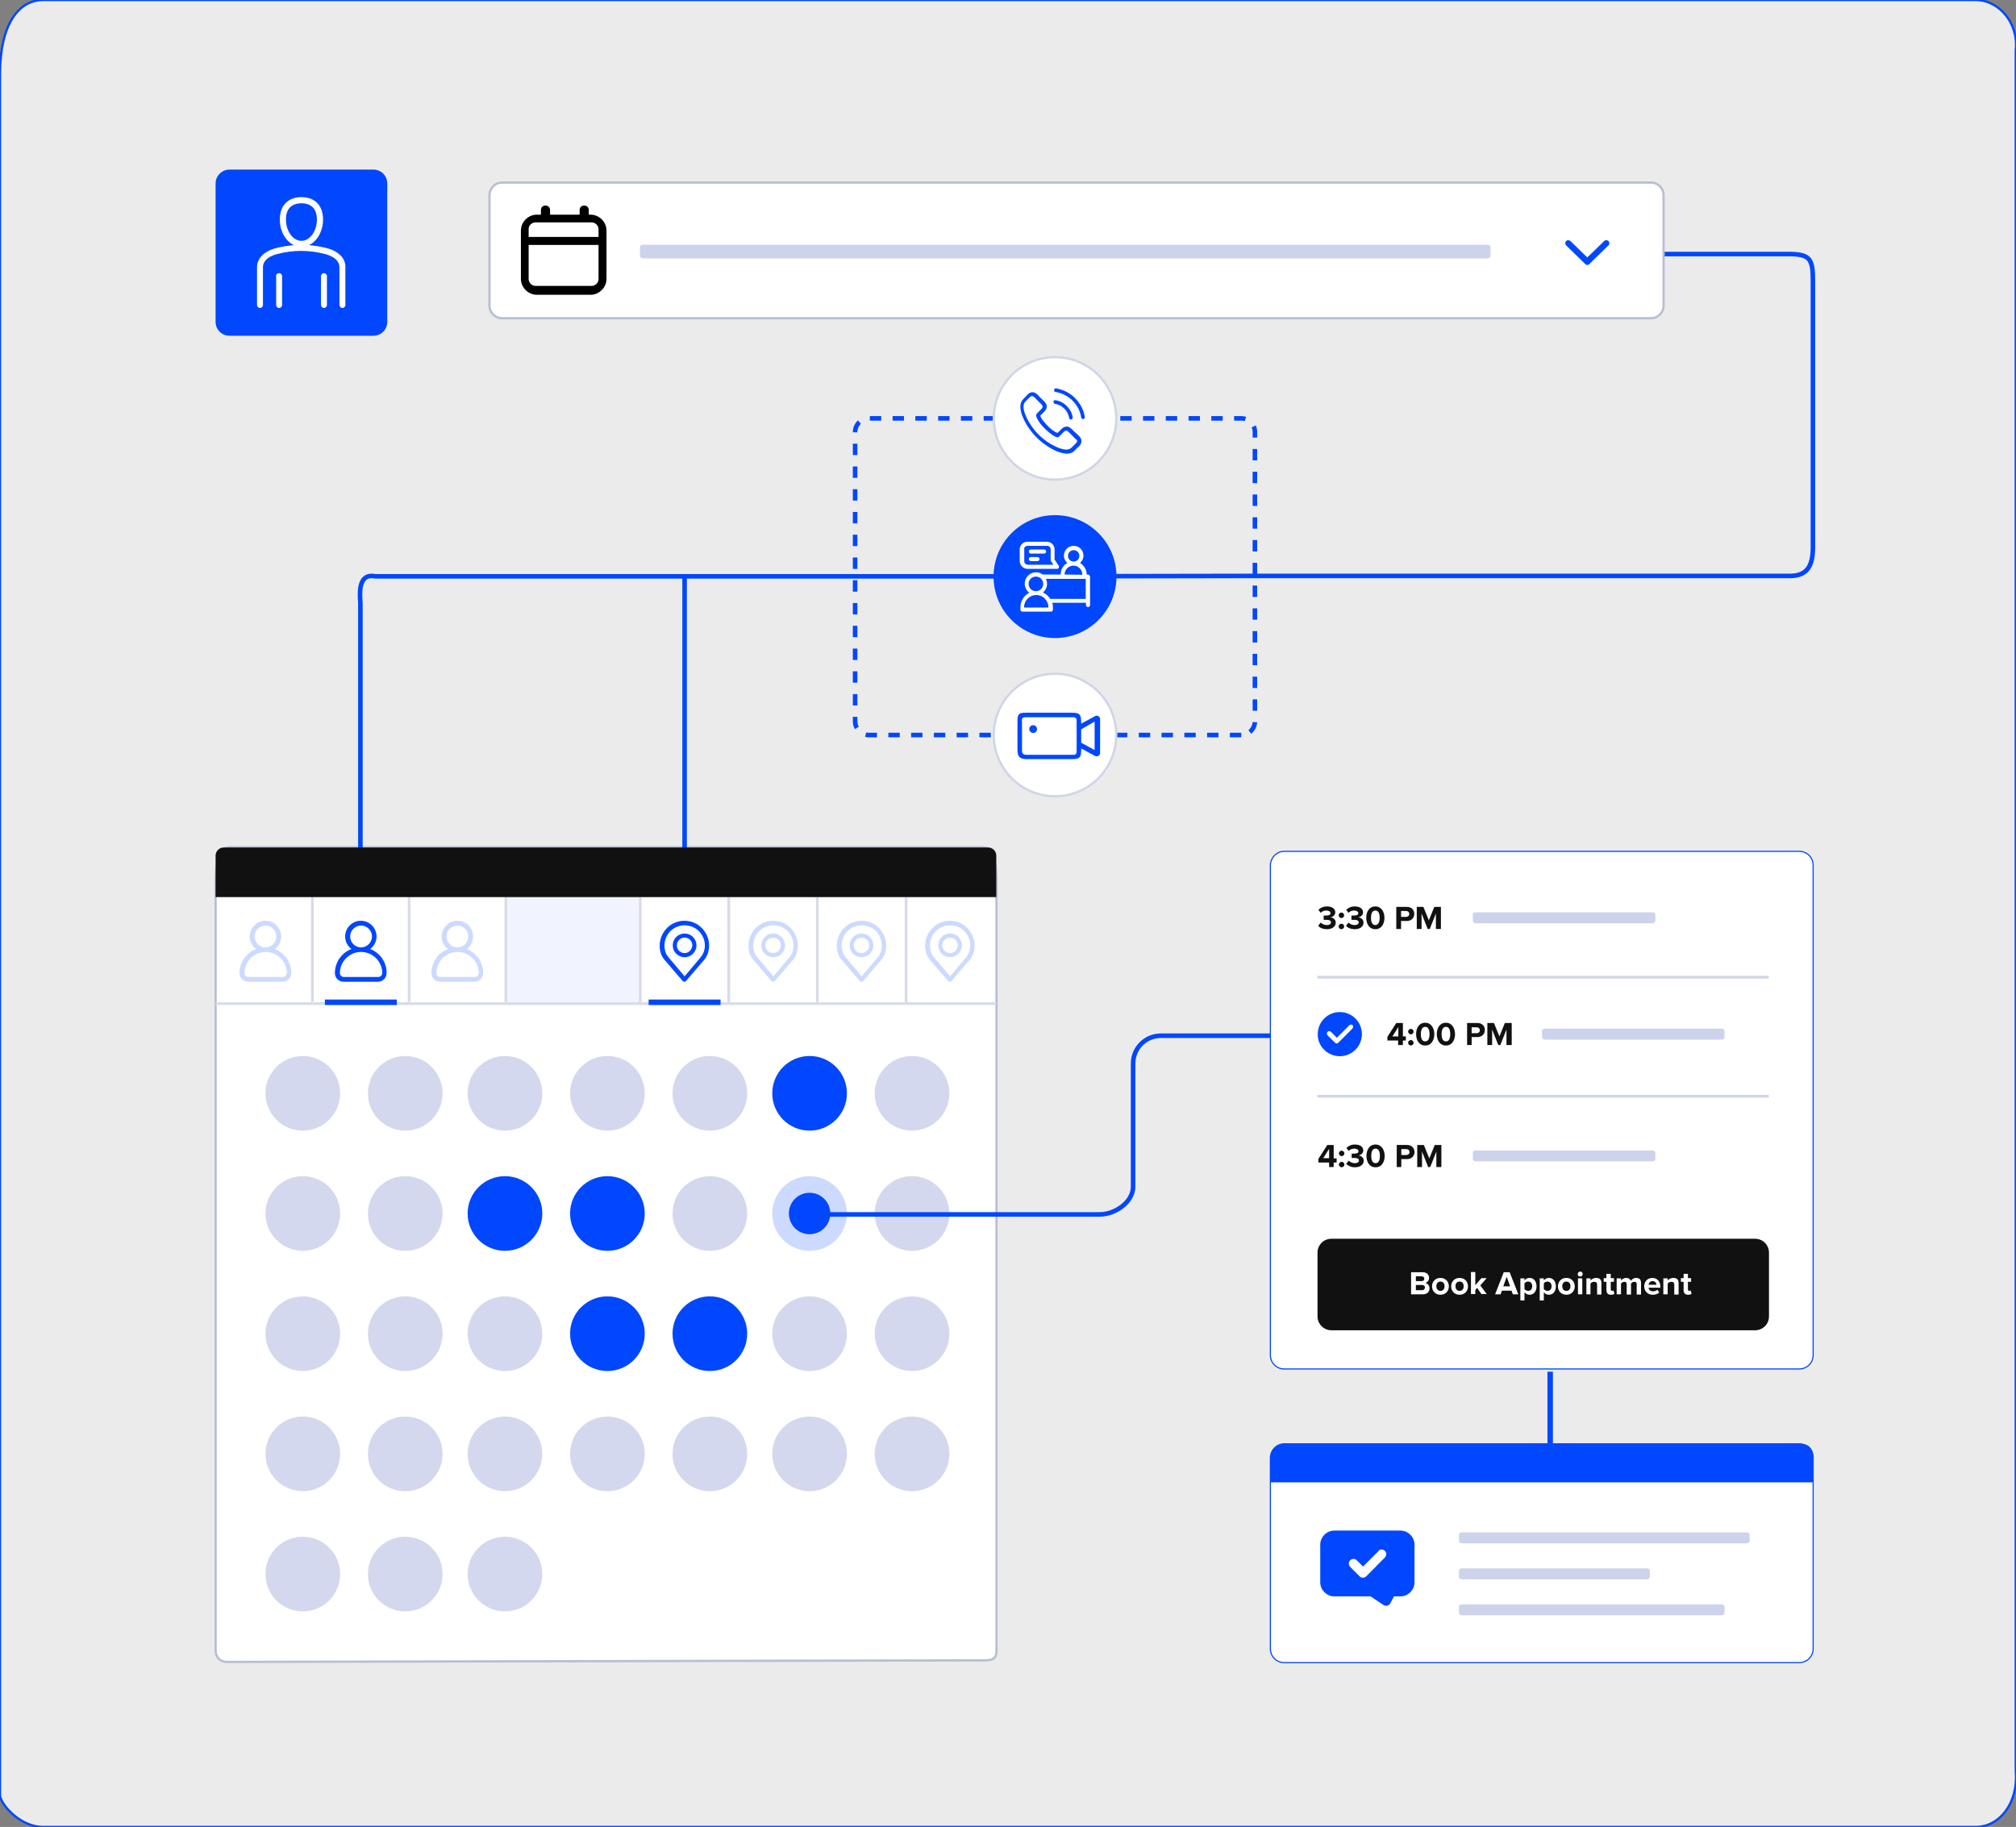 <?xml version="1.0" encoding="UTF-8"?> <!-- Generator: Adobe Illustrator 25.4.1, SVG Export Plug-In . SVG Version: 6.00 Build 0) --> <svg xmlns="http://www.w3.org/2000/svg" xmlns:xlink="http://www.w3.org/1999/xlink" version="1.1" id="New_Graphic" x="0px" y="0px" viewBox="0 0 885.5 802.6" style="enable-background:new 0 0 885.5 802.6;" xml:space="preserve"><rect x="0" y="0" width="885.5" height="802.6" fill="#808080" stroke="none"/> <style type="text/css"> .st0{fill-rule:evenodd;clip-rule:evenodd;fill:#EBEBEB;stroke:#0047FE;stroke-miterlimit:8;} .st1{fill:#FFFFFF;stroke:#0047FE;stroke-width:0.5;stroke-miterlimit:10;} .st2{fill:#111111;} .st3{fill:#FFFFFF;} .st4{fill:#0047FE;} .st5{fill:#CED3EC;} .st6{clip-path:url(#SVGID_00000106120352288533696980000014028889879335348904_);} .st7{fill-rule:evenodd;clip-rule:evenodd;fill:#0047FE;} .st8{fill:#D0D5E6;} .st9{fill:#FFFFFF;stroke:#B8BED3;} .st10{opacity:0.2;} .st11{fill:#D7DBEB;} .st12{fill:#F1F4FF;} .st13{fill:#D4D8EE;} .st14{opacity:0.2;fill:#0047FE;enable-background:new ;} .st15{fill:none;stroke:#0047FE;stroke-width:2;} .st16{fill:none;stroke:#0047FE;stroke-width:2;stroke-dasharray:5,5;} .st17{fill:#FFFFFF;stroke:#D0D5E7;} .st18{clip-path:url(#SVGID_00000153679545773804333250000006514996191516781195_);} .st19{clip-path:url(#SVGID_00000177471641847812986330000008317474324157511866_);} </style> <path class="st0" d="M0,32.6C0,10.4,8.4,0,18.9,0h848.9c10.4,0,18.9,10.4,17.6,22v756.1c1.2,14.1-7.2,24.5-17.6,24.5H18.9 c-10.4,0-18.9-10.4-18.9-14V32.6z"></path> <g> <path class="st1" d="M564.1,634.3h226.2c3.4,0,6.1,2.7,6.1,6.1v83.9c0,3.4-2.7,6.1-6.1,6.1H564.1c-3.4,0-6.1-2.7-6.1-6.1v-83.9 C558.1,637,560.8,634.3,564.1,634.3z"></path> <path class="st1" d="M564.1,374h226.2c3.4,0,6.1,2.7,6.1,6.1v215.2c0,3.4-2.7,6.1-6.1,6.1H564.1c-3.4,0-6.1-2.7-6.1-6.1V380.1 C558.1,376.7,560.8,374,564.1,374z"></path> <path class="st2" d="M584.8,584.4h186.1c3.4,0,6.1-2.7,6.1-6.1v-28c0-3.4-2.7-6.1-6.1-6.1H584.8c-3.4,0-6.1,2.7-6.1,6.1v28 C578.7,581.7,581.5,584.4,584.8,584.4z"></path> <path class="st3" d="M625.1,568.6c1.8,0,2.8-1.2,2.8-2.6c0-1.2-0.8-2.2-1.9-2.4c0.9-0.2,1.7-1,1.7-2.2c0-1.3-0.9-2.5-2.8-2.5h-5.1 v9.7H625.1z M624.5,562.8h-2.6v-2.1h2.6c0.7,0,1.1,0.5,1.1,1.1C625.6,562.3,625.2,562.8,624.5,562.8z M624.6,566.8h-2.7v-2.3h2.7 c0.8,0,1.3,0.5,1.3,1.1C625.8,566.4,625.4,566.8,624.6,566.8z M632.7,568.8c2.3,0,3.7-1.7,3.7-3.7c0-2-1.4-3.7-3.7-3.7 c-2.3,0-3.7,1.7-3.7,3.7C629,567.1,630.4,568.8,632.7,568.8z M632.7,567.1c-1.2,0-1.8-0.9-1.8-2.1c0-1.1,0.6-2,1.8-2 c1.2,0,1.8,0.9,1.8,2C634.5,566.2,633.9,567.1,632.7,567.1z M641.1,568.8c2.3,0,3.7-1.7,3.7-3.7c0-2-1.4-3.7-3.7-3.7 c-2.3,0-3.7,1.7-3.7,3.7C637.4,567.1,638.8,568.8,641.1,568.8z M641.1,567.1c-1.2,0-1.8-0.9-1.8-2.1c0-1.1,0.6-2,1.8-2 c1.2,0,1.8,0.9,1.8,2C642.9,566.2,642.3,567.1,641.1,567.1z M653.1,568.6l-2.9-3.9l2.8-3.2h-2.3l-2.7,3.1v-5.8h-1.9v9.7h1.9v-1.8 l0.8-0.9l1.9,2.7H653.1z M666.9,568.6l-3.8-9.7h-2.6l-3.8,9.7h2.4l0.6-1.6h4.2l0.6,1.6H666.9z M663.3,565.1h-3l1.5-4.2L663.3,565.1 z M671.8,568.8c1.8,0,3.1-1.4,3.1-3.7s-1.3-3.7-3.1-3.7c-0.9,0-1.6,0.4-2.2,1.1v-0.9h-1.8v9.7h1.8v-3.6 C670.2,568.4,670.9,568.8,671.8,568.8z M671.2,567.1c-0.6,0-1.3-0.4-1.6-0.8v-2.5c0.3-0.5,1-0.8,1.6-0.8c1.1,0,1.8,0.8,1.8,2 C673,566.3,672.3,567.1,671.2,567.1z M680.3,568.8c1.8,0,3.1-1.4,3.1-3.7s-1.3-3.7-3.1-3.7c-0.9,0-1.6,0.4-2.2,1.1v-0.9h-1.8v9.7 h1.8v-3.6C678.7,568.4,679.4,568.8,680.3,568.8z M679.7,567.1c-0.6,0-1.3-0.4-1.6-0.8v-2.5c0.3-0.5,1-0.8,1.6-0.8 c1.1,0,1.8,0.8,1.8,2C681.5,566.3,680.8,567.1,679.7,567.1z M688,568.8c2.3,0,3.7-1.7,3.7-3.7c0-2-1.4-3.7-3.7-3.7 c-2.3,0-3.7,1.7-3.7,3.7C684.3,567.1,685.7,568.8,688,568.8z M688,567.1c-1.2,0-1.8-0.9-1.8-2.1c0-1.1,0.6-2,1.8-2s1.8,0.9,1.8,2 C689.8,566.2,689.2,567.1,688,567.1z M694.1,560.8c0.6,0,1.1-0.5,1.1-1.1c0-0.6-0.5-1.1-1.1-1.1c-0.6,0-1.1,0.5-1.1,1.1 C692.9,560.3,693.5,560.8,694.1,560.8z M695,568.6v-7h-1.9v7H695z M703.4,568.6v-5c0-1.4-0.7-2.2-2.3-2.2c-1.2,0-2,0.6-2.5,1.1 v-0.9h-1.8v7h1.8v-4.7c0.3-0.4,0.9-0.8,1.6-0.8c0.8,0,1.3,0.3,1.3,1.3v4.3H703.4z M707.6,568.8c0.8,0,1.3-0.2,1.5-0.5l-0.4-1.4 c-0.1,0.1-0.4,0.2-0.6,0.2c-0.4,0-0.6-0.3-0.6-0.8v-3.2h1.4v-1.6h-1.4v-1.9h-1.9v1.9h-1.2v1.6h1.2v3.7 C705.6,568.1,706.3,568.8,707.6,568.8z M720.8,568.6v-5.1c0-1.4-0.8-2.1-2.1-2.1c-1.1,0-2,0.6-2.4,1.3c-0.3-0.8-0.9-1.3-2-1.3 c-1.1,0-2,0.7-2.3,1.1v-0.9h-1.9v7h1.9v-4.7c0.3-0.4,0.8-0.8,1.5-0.8c0.8,0,1,0.5,1,1.1v4.5h1.9v-4.8c0.3-0.4,0.8-0.8,1.5-0.8 c0.8,0,1,0.5,1,1.1v4.5H720.8z M725.9,568.8c1.1,0,2.2-0.3,2.9-1l-0.8-1.2c-0.4,0.4-1.3,0.7-1.9,0.7c-1.2,0-1.9-0.7-2-1.6h5.2v-0.4 c0-2.3-1.4-3.9-3.5-3.9c-2.2,0-3.6,1.6-3.6,3.7C722.2,567.3,723.8,568.8,725.9,568.8z M727.6,564.4h-3.5c0.1-0.7,0.6-1.6,1.7-1.6 C727.1,562.8,727.5,563.7,727.6,564.4z M737.3,568.6v-5c0-1.4-0.7-2.2-2.3-2.2c-1.2,0-2,0.6-2.5,1.1v-0.9h-1.9v7h1.9v-4.7 c0.3-0.4,0.9-0.8,1.6-0.8c0.8,0,1.3,0.3,1.3,1.3v4.3H737.3z M741.5,568.8c0.8,0,1.3-0.2,1.5-0.5l-0.4-1.4c-0.1,0.1-0.4,0.2-0.6,0.2 c-0.4,0-0.6-0.3-0.6-0.8v-3.2h1.4v-1.6h-1.4v-1.9h-1.9v1.9h-1.2v1.6h1.2v3.7C739.5,568.1,740.2,568.8,741.5,568.8z"></path> <path class="st4" d="M586.1,672.4c-3.4,0-6.2,2.8-6.2,6.2v16.5c0,3.4,2.8,6.2,6.2,6.2h15.9l5.7,3.8c1,0.6,2.2,0.4,2.9-0.6 c0-0.1,0.1-0.1,0.1-0.2l1.6-3h2.8c3.4,0,6.2-2.8,6.2-6.2v-16.5c0-3.4-2.8-6.2-6.2-6.2H586.1L586.1,672.4z M606.8,680.7L606.8,680.7 c1.1,0,2.1,0.9,2.1,2c0,0.6-0.2,1.1-0.6,1.5l-8.2,8.3c-0.8,0.8-2.1,0.8-2.9,0c0,0,0,0,0,0l-4.1-4.1c-0.8-0.8-0.9-2.1-0.1-2.9 c0.8-0.8,2.1-0.9,2.9-0.1c0,0,0.1,0.1,0.1,0.1l2.7,2.7l6.8-6.8C605.7,680.9,606.2,680.7,606.8,680.7z"></path> <path class="st4" d="M558.1,640.3c0-4.4,3.3-6.1,6.1-6.1h226.2c3.7,0,6.1,1.8,6.1,6.1v10.9H558.1V640.3z"></path> <path class="st5" d="M642,673.2h125.3c0.7,0,1.2,0.5,1.2,1.2v2.4c0,0.7-0.5,1.2-1.2,1.2H642c-0.7,0-1.2-0.5-1.2-1.2v-2.4 C640.8,673.7,641.3,673.2,642,673.2z"></path> <path class="st5" d="M642,689h81.5c0.7,0,1.2,0.5,1.2,1.2v2.4c0,0.7-0.5,1.2-1.2,1.2H642c-0.7,0-1.2-0.5-1.2-1.2v-2.4 C640.8,689.5,641.3,689,642,689z"></path> <path class="st5" d="M642,704.8h114.3c0.7,0,1.2,0.5,1.2,1.2v2.4c0,0.7-0.5,1.2-1.2,1.2H642c-0.7,0-1.2-0.5-1.2-1.2V706 C640.8,705.3,641.3,704.8,642,704.8z"></path> <g> <defs> <rect id="SVGID_1_" x="578.7" y="444.6" width="19.5" height="19.5"></rect> </defs> <clipPath id="SVGID_00000071517396976976806790000006436758583647675026_"> <use xlink:href="#SVGID_1_" style="overflow:visible;"></use> </clipPath> <g style="clip-path:url(#SVGID_00000071517396976976806790000006436758583647675026_);"> <path class="st7" d="M588.5,464c5.4,0,9.7-4.4,9.7-9.7c0-5.4-4.4-9.7-9.7-9.7c-5.4,0-9.7,4.4-9.7,9.7 C578.7,459.6,583.1,464,588.5,464z M594,451.9l-6.2,6.2c-0.2,0.2-0.5,0.3-0.7,0.3c-0.3,0-0.5-0.1-0.7-0.3l-3.3-3.3 c-0.4-0.4-0.4-1.1,0-1.5c0.4-0.4,1.1-0.4,1.5,0l2.6,2.6l5.5-5.5c0.4-0.4,1.1-0.4,1.5,0C594.4,450.8,594.4,451.5,594,451.9z"></path> </g> </g> <rect x="578.7" y="428.7" class="st8" width="198.2" height="1.2"></rect> <rect x="578.7" y="481" class="st8" width="198.2" height="1.2"></rect> <path class="st5" d="M648.1,400.8h77.8c0.7,0,1.2,0.5,1.2,1.2v2.4c0,0.7-0.5,1.2-1.2,1.2h-77.8c-0.7,0-1.2-0.5-1.2-1.2V402 C646.8,401.3,647.4,400.8,648.1,400.8z"></path> <path class="st2" d="M582.9,408.2c2.3,0,3.8-1.2,3.8-2.9c0-1.5-1.3-2.2-2.3-2.3c1.1-0.2,2.1-1,2.1-2.2c0-1.6-1.4-2.6-3.7-2.6 c-1.7,0-2.9,0.7-3.7,1.5l1,1.3c0.7-0.7,1.5-1,2.5-1c1,0,1.8,0.4,1.8,1.2c0,0.7-0.7,1-1.8,1c-0.4,0-1,0-1.2,0v1.9c0.1,0,0.8,0,1.2,0 c1.4,0,2,0.4,2,1.1c0,0.7-0.7,1.2-1.8,1.2c-0.9,0-2-0.4-2.7-1.1l-1.1,1.4C579.7,407.6,581.1,408.2,582.9,408.2z M589.2,403.3 c0.6,0,1.2-0.5,1.2-1.2c0-0.6-0.5-1.2-1.2-1.2c-0.6,0-1.2,0.5-1.2,1.2C588,402.7,588.5,403.3,589.2,403.3z M589.2,408.2 c0.6,0,1.2-0.5,1.2-1.2s-0.5-1.2-1.2-1.2c-0.6,0-1.2,0.5-1.2,1.2S588.5,408.2,589.2,408.2z M595.1,408.2c2.3,0,3.8-1.2,3.8-2.9 c0-1.5-1.3-2.2-2.3-2.3c1.1-0.2,2.1-1,2.1-2.2c0-1.6-1.4-2.6-3.7-2.6c-1.7,0-2.9,0.7-3.7,1.5l1,1.3c0.7-0.7,1.5-1,2.5-1 c1,0,1.8,0.4,1.8,1.2c0,0.7-0.7,1-1.8,1c-0.4,0-1,0-1.2,0v1.9c0.1,0,0.8,0,1.2,0c1.4,0,2,0.4,2,1.1c0,0.7-0.7,1.2-1.8,1.2 c-0.9,0-2-0.4-2.7-1.1l-1.1,1.4C592,407.6,593.3,408.2,595.1,408.2z M604.1,408.2c2.8,0,4-2.5,4-5s-1.3-5-4-5c-2.8,0-4,2.5-4,5 S601.3,408.2,604.1,408.2z M604.1,406.4c-1.4,0-1.9-1.4-1.9-3.2c0-1.8,0.5-3.2,1.9-3.2c1.4,0,1.9,1.4,1.9,3.2 C606,405,605.4,406.4,604.1,406.4z M615.4,408.1v-3.5h2.5c2.1,0,3.3-1.4,3.3-3.1c0-1.7-1.1-3.1-3.3-3.1h-4.6v9.7H615.4z M617.6,402.8h-2.2v-2.6h2.2c0.8,0,1.4,0.5,1.4,1.3C619,402.3,618.4,402.8,617.6,402.8z M632.9,408.1v-9.7H630l-2.4,5.9l-2.4-5.9 h-2.9v9.7h2.1v-6.8l2.7,6.8h0.9l2.7-6.8v6.8H632.9z"></path> <path class="st5" d="M678.5,451.9h77.8c0.7,0,1.2,0.5,1.2,1.2v2.4c0,0.7-0.5,1.2-1.2,1.2h-77.8c-0.7,0-1.2-0.5-1.2-1.2v-2.4 C677.2,452.4,677.8,451.9,678.5,451.9z"></path> <path class="st2" d="M616.2,459.1v-2h1.3v-1.8h-1.3v-5.9h-2.9l-3.9,6.1v1.6h4.7v2H616.2z M614.2,455.3h-2.6l2.6-4.1V455.3z M619.7,454.4c0.6,0,1.2-0.5,1.2-1.2c0-0.6-0.5-1.2-1.2-1.2c-0.6,0-1.2,0.5-1.2,1.2C618.5,453.8,619.1,454.4,619.7,454.4z M619.7,459.3c0.6,0,1.2-0.5,1.2-1.2c0-0.6-0.5-1.2-1.2-1.2c-0.6,0-1.2,0.5-1.2,1.2C618.5,458.8,619.1,459.3,619.7,459.3z M626,459.3c2.8,0,4-2.5,4-5c0-2.5-1.3-5-4-5c-2.8,0-4,2.5-4,5C622,456.8,623.2,459.3,626,459.3z M626,457.5 c-1.4,0-1.9-1.4-1.9-3.2c0-1.8,0.5-3.2,1.9-3.2c1.4,0,1.9,1.4,1.9,3.2C627.9,456.1,627.4,457.5,626,457.5z M635.1,459.3 c2.8,0,4-2.5,4-5c0-2.5-1.3-5-4-5c-2.8,0-4,2.5-4,5C631.1,456.8,632.3,459.3,635.1,459.3z M635.1,457.5c-1.4,0-1.9-1.4-1.9-3.2 c0-1.8,0.5-3.2,1.9-3.2c1.4,0,1.9,1.4,1.9,3.2C637,456.1,636.5,457.5,635.1,457.5z M646.4,459.1v-3.5h2.5c2.1,0,3.3-1.4,3.3-3.1 c0-1.7-1.2-3.1-3.3-3.1h-4.5v9.7H646.4z M648.6,453.9h-2.2v-2.6h2.2c0.8,0,1.4,0.5,1.4,1.3C650,453.4,649.4,453.9,648.6,453.9z M664,459.1v-9.7H661l-2.4,5.9l-2.4-5.9h-2.9v9.7h2.1v-6.8l2.7,6.8h0.9l2.7-6.8v6.8H664z"></path> <path class="st5" d="M648.1,505.4h77.8c0.7,0,1.2,0.5,1.2,1.2v2.4c0,0.7-0.5,1.2-1.2,1.2h-77.8c-0.7,0-1.2-0.5-1.2-1.2v-2.4 C646.8,505.9,647.4,505.4,648.1,505.4z"></path> <path class="st2" d="M585.8,512.7v-2h1.3v-1.8h-1.3v-5.9H583l-3.9,6.1v1.6h4.7v2H585.8z M583.8,508.8h-2.6l2.6-4.1V508.8z M589.3,507.9c0.6,0,1.2-0.5,1.2-1.2c0-0.6-0.5-1.2-1.2-1.2c-0.6,0-1.2,0.5-1.2,1.2C588.1,507.3,588.7,507.9,589.3,507.9z M589.3,512.8c0.6,0,1.2-0.5,1.2-1.2c0-0.6-0.5-1.2-1.2-1.2c-0.6,0-1.2,0.5-1.2,1.2C588.1,512.3,588.7,512.8,589.3,512.8z M595.2,512.8c2.3,0,3.8-1.2,3.8-2.9c0-1.5-1.3-2.2-2.3-2.3c1.1-0.2,2.1-1,2.1-2.2c0-1.6-1.4-2.6-3.7-2.6c-1.7,0-2.9,0.7-3.7,1.5 l1,1.3c0.7-0.7,1.5-1,2.5-1c1,0,1.8,0.4,1.8,1.2c0,0.7-0.7,1-1.8,1c-0.4,0-1,0-1.2,0v1.9c0.1,0,0.8,0,1.2,0c1.4,0,2,0.4,2,1.1 c0,0.7-0.7,1.2-1.8,1.2c-0.9,0-2-0.4-2.7-1.1l-1.1,1.4C592.1,512.1,593.4,512.8,595.2,512.8z M604.2,512.8c2.8,0,4-2.5,4-5 s-1.3-5-4-5c-2.8,0-4,2.5-4,5S601.4,512.8,604.2,512.8z M604.2,511c-1.4,0-1.9-1.4-1.9-3.2c0-1.8,0.5-3.2,1.9-3.2 c1.4,0,1.9,1.4,1.9,3.2C606.1,509.6,605.6,511,604.2,511z M615.5,512.7v-3.5h2.5c2.1,0,3.3-1.4,3.3-3.1c0-1.7-1.2-3.1-3.3-3.1h-4.5 v9.7H615.5z M617.7,507.4h-2.2v-2.6h2.2c0.8,0,1.4,0.5,1.4,1.3C619.1,506.9,618.5,507.4,617.7,507.4z M633.1,512.7v-9.7h-2.9 l-2.4,5.9l-2.4-5.9h-2.9v9.7h2.1v-6.8l2.7,6.8h0.9l2.7-6.8v6.8H633.1z"></path> <g> <path class="st9" d="M100.8,372.2h330.8c3.4,0,6.1,2.7,6.1,15.8v336.8c0,2.9-0.6,4.4-4.4,4.6L100,730.1c-3.7,0-5.3-2.3-5.3-5.2 V388C94.7,375,97.5,372.2,100.8,372.2z"></path> </g> <g class="st10"> <path class="st4" d="M348.5,409.2c-2-3-5.3-4.7-8.9-4.7s-6.8,1.7-8.9,4.7c-2,2.9-2.5,6.7-1.3,10c0.3,0.9,0.9,1.8,1.6,2.6l7.9,9.2 c0.2,0.2,0.4,0.3,0.7,0.3c0.3,0,0.5-0.1,0.7-0.3l7.9-9.2c0.7-0.8,1.2-1.7,1.6-2.6C351,415.8,350.5,412.1,348.5,409.2z M348,418.5 c-0.3,0.7-0.7,1.4-1.2,2c0,0,0,0,0,0l-7.1,8.4l-7.1-8.4c-0.6-0.7-1-1.3-1.2-2c-1-2.7-0.6-5.8,1-8.2c1.7-2.4,4.4-3.8,7.3-3.8 s5.7,1.4,7.3,3.8C348.6,412.7,349,415.8,348,418.5z"></path> <path class="st4" d="M339.6,410.1c-2.9,0-5.2,2.3-5.2,5.2c0,2.9,2.3,5.2,5.2,5.2c2.9,0,5.2-2.3,5.2-5.2S342.5,410.1,339.6,410.1z M339.6,418.7c-1.9,0-3.4-1.5-3.4-3.4c0-1.9,1.5-3.4,3.4-3.4s3.4,1.5,3.4,3.4C343,417.2,341.4,418.7,339.6,418.7z"></path> </g> <g> <path class="st4" d="M309.5,409.2c-2-3-5.3-4.7-8.9-4.7s-6.8,1.7-8.9,4.7c-2,2.9-2.5,6.7-1.3,10c0.3,0.9,0.9,1.8,1.6,2.6l7.9,9.2 c0.2,0.2,0.4,0.3,0.7,0.3c0.3,0,0.5-0.1,0.7-0.3l7.9-9.2c0.7-0.8,1.2-1.7,1.6-2.6C312,415.8,311.6,412.1,309.5,409.2z M309,418.5 c-0.3,0.7-0.7,1.4-1.2,2c0,0,0,0,0,0l-7.1,8.4l-7.1-8.4c-0.6-0.7-1-1.3-1.2-2c-1-2.7-0.6-5.8,1-8.2c1.7-2.4,4.4-3.8,7.3-3.8 s5.7,1.4,7.3,3.8C309.7,412.7,310.1,415.8,309,418.5z"></path> <path class="st4" d="M300.7,410.1c-2.9,0-5.2,2.3-5.2,5.2c0,2.9,2.3,5.2,5.2,5.2c2.9,0,5.2-2.3,5.2-5.2S303.6,410.1,300.7,410.1z M300.7,418.7c-1.9,0-3.4-1.5-3.4-3.4c0-1.9,1.5-3.4,3.4-3.4s3.4,1.5,3.4,3.4C304,417.2,302.5,418.7,300.7,418.7z"></path> </g> <g class="st10"> <path class="st4" d="M387.3,409.2c-2-3-5.3-4.7-8.9-4.7s-6.8,1.7-8.9,4.7c-2,2.9-2.5,6.7-1.3,10c0.3,0.9,0.9,1.8,1.6,2.6l7.9,9.2 c0.2,0.2,0.4,0.3,0.7,0.3c0.3,0,0.5-0.1,0.7-0.3l7.9-9.2c0.7-0.8,1.2-1.7,1.6-2.6C389.8,415.8,389.3,412.1,387.3,409.2z M386.8,418.5c-0.3,0.7-0.7,1.4-1.2,2c0,0,0,0,0,0l-7.1,8.4l-7.1-8.4c-0.6-0.7-1-1.3-1.2-2c-1-2.7-0.6-5.8,1-8.2 c1.7-2.4,4.4-3.8,7.3-3.8s5.7,1.4,7.3,3.8C387.4,412.7,387.8,415.8,386.8,418.5z"></path> <path class="st4" d="M378.4,410.1c-2.9,0-5.2,2.3-5.2,5.2c0,2.9,2.3,5.2,5.2,5.2c2.9,0,5.2-2.3,5.2-5.2S381.3,410.1,378.4,410.1z M378.4,418.7c-1.9,0-3.4-1.5-3.4-3.4c0-1.9,1.5-3.4,3.4-3.4s3.4,1.5,3.4,3.4C381.8,417.2,380.3,418.7,378.4,418.7z"></path> </g> <g class="st10"> <path class="st4" d="M426.1,409.2c-2-3-5.3-4.7-8.9-4.7s-6.8,1.7-8.9,4.7c-2,2.9-2.5,6.7-1.3,10c0.3,0.9,0.9,1.8,1.6,2.6l7.9,9.2 c0.2,0.2,0.4,0.3,0.7,0.3c0.3,0,0.5-0.1,0.7-0.3l7.9-9.2c0.7-0.8,1.2-1.7,1.6-2.6C428.6,415.8,428.2,412.1,426.1,409.2z M425.6,418.5c-0.3,0.7-0.7,1.4-1.2,2c0,0,0,0,0,0l-7.1,8.4l-7.1-8.4c-0.6-0.7-1-1.3-1.2-2c-1-2.7-0.6-5.8,1-8.2 c1.7-2.4,4.4-3.8,7.3-3.8c3,0,5.7,1.4,7.3,3.8C426.3,412.7,426.7,415.8,425.6,418.5z"></path> <path class="st4" d="M417.3,410.1c-2.9,0-5.2,2.3-5.2,5.2c0,2.9,2.3,5.2,5.2,5.2c2.9,0,5.2-2.3,5.2-5.2S420.2,410.1,417.3,410.1z M417.3,418.7c-1.9,0-3.4-1.5-3.4-3.4c0-1.9,1.5-3.4,3.4-3.4s3.4,1.5,3.4,3.4C420.6,417.2,419.1,418.7,417.3,418.7z"></path> </g> <path class="st4" d="M162.6,416.9c1.7-1.2,2.8-3.3,2.8-5.5c0-3.8-3.1-6.9-6.9-6.9c-3.8,0-6.9,3.1-6.9,6.9c0,2.3,1.1,4.3,2.8,5.5 c-4.3,1.6-7.3,5.8-7.3,10.6c0,2.1,1.7,3.8,3.8,3.8h15.1c2.1,0,3.8-1.7,3.8-3.8C169.9,422.7,166.9,418.6,162.6,416.9z M153.8,411.4 c0-2.6,2.2-4.8,4.8-4.8c2.6,0,4.8,2.2,4.8,4.8c0,2.6-2.2,4.8-4.8,4.8C155.9,416.2,153.8,414,153.8,411.4z M166.1,429.2H151 c-0.9,0-1.7-0.8-1.7-1.7c0-5.1,4.2-9.3,9.3-9.3c5.1,0,9.3,4.2,9.3,9.3C167.9,428.4,167.1,429.2,166.1,429.2z"></path> <rect x="136.6" y="394" class="st11" width="1.2" height="46.2"></rect> <rect x="222.2" y="394.1" class="st12" width="58.4" height="46.2"></rect> <rect x="94.7" y="440.3" class="st11" width="342.9" height="1.2"></rect> <g class="st10"> <path class="st4" d="M120.7,416.9c1.7-1.2,2.8-3.3,2.8-5.5c0-3.8-3.1-6.9-6.9-6.9s-6.9,3.1-6.9,6.9c0,2.3,1.1,4.3,2.8,5.5 c-4.3,1.6-7.3,5.8-7.3,10.6c0,2.1,1.7,3.8,3.8,3.8h15.1c2.1,0,3.8-1.7,3.8-3.8C128,422.7,124.9,418.6,120.7,416.9z M111.8,411.4 c0-2.6,2.2-4.8,4.8-4.8s4.8,2.2,4.8,4.8c0,2.6-2.2,4.8-4.8,4.8S111.8,414,111.8,411.4z M124.2,429.2h-15.1c-0.9,0-1.7-0.8-1.7-1.7 c0-5.1,4.2-9.3,9.3-9.3s9.3,4.2,9.3,9.3C125.9,428.4,125.1,429.2,124.2,429.2z"></path> </g> <rect x="319.5" y="394.1" class="st11" width="1.2" height="46.2"></rect> <rect x="358.4" y="394.1" class="st11" width="1.2" height="46.2"></rect> <circle class="st13" cx="133" cy="480.3" r="16.4"></circle> <circle class="st13" cx="133" cy="533.1" r="16.4"></circle> <circle class="st13" cx="133" cy="585.9" r="16.4"></circle> <circle class="st13" cx="133" cy="638.7" r="16.4"></circle> <circle class="st13" cx="133" cy="691.5" r="16.4"></circle> <circle class="st13" cx="178" cy="480.3" r="16.4"></circle> <circle class="st13" cx="178" cy="533.1" r="16.4"></circle> <circle class="st13" cx="178" cy="585.9" r="16.4"></circle> <circle class="st13" cx="178" cy="638.7" r="16.4"></circle> <circle class="st13" cx="178" cy="691.5" r="16.4"></circle> <circle class="st13" cx="221.8" cy="480.3" r="16.4"></circle> <circle class="st4" cx="221.8" cy="533.1" r="16.4"></circle> <circle class="st13" cx="221.8" cy="585.9" r="16.4"></circle> <circle class="st13" cx="221.8" cy="638.7" r="16.4"></circle> <circle class="st13" cx="221.8" cy="691.5" r="16.4"></circle> <circle class="st13" cx="266.8" cy="480.3" r="16.4"></circle> <circle class="st4" cx="266.8" cy="533.1" r="16.4"></circle> <circle class="st4" cx="266.8" cy="585.9" r="16.4"></circle> <circle class="st13" cx="266.8" cy="638.7" r="16.4"></circle> <circle class="st13" cx="311.8" cy="480.3" r="16.4"></circle> <circle class="st13" cx="311.8" cy="533.1" r="16.4"></circle> <circle class="st4" cx="311.8" cy="585.9" r="16.4"></circle> <circle class="st13" cx="311.8" cy="638.7" r="16.4"></circle> <circle class="st4" cx="355.6" cy="480.3" r="16.4"></circle> <circle class="st4" cx="355.6" cy="533.1" r="9.1"></circle> <circle class="st14" cx="355.6" cy="533.1" r="16.4"></circle> <circle class="st13" cx="355.6" cy="585.9" r="16.4"></circle> <circle class="st13" cx="355.6" cy="638.7" r="16.4"></circle> <circle class="st13" cx="400.6" cy="480.3" r="16.4"></circle> <circle class="st13" cx="400.6" cy="533.1" r="16.4"></circle> <circle class="st13" cx="400.6" cy="585.9" r="16.4"></circle> <circle class="st13" cx="400.6" cy="638.7" r="16.4"></circle> <path class="st15" d="M356.2,533.5h126.9c6.7,0,14.6-5.4,14.6-12.2l0-54.1c0-6.7,5.4-12.2,12.2-12.2h48.2"></path> <rect x="679.7" y="602.6" class="st4" width="2.4" height="31.6"></rect> <rect x="142.7" y="439.1" class="st4" width="31.6" height="2.4"></rect> <rect x="284.9" y="439.1" class="st4" width="31.6" height="2.4"></rect> <g> <path class="st4" d="M100.8,74.5h63.2c3.4,0,6.1,2.7,6.1,6.1v60.8c0,3.4-2.7,6.1-6.1,6.1h-63.2c-3.4,0-6.1-2.7-6.1-6.1V80.6 C94.7,77.2,97.5,74.5,100.8,74.5z"></path> <g> <path class="st3" d="M143.2,108.9c-2.5-0.6-5-1-7.5-1.2c3.6-1.7,6.2-6.1,6.2-11.3c0-6.1-3.6-9.8-9.5-9.8c-5.9,0-9.5,3.8-9.5,9.8 c0,5.2,2.6,9.6,6.2,11.3c-2.5,0.2-5,0.6-7.5,1.2c-5.6,1.4-8.7,4.5-8.7,8.6V134c0,0.7,0.6,1.3,1.3,1.3c0.7,0,1.3-0.6,1.3-1.3 v-16.5c0-3.6,3.6-5.3,6.7-6c6.6-1.7,13.4-1.7,20.2,0c2.5,0.6,6.7,2.2,6.7,6V134c0,0.7,0.6,1.3,1.3,1.3c0.7,0,1.3-0.6,1.3-1.3 v-16.5C151.9,113.5,148.7,110.3,143.2,108.9z M125.6,96.4c0-6.2,4.3-7.1,6.8-7.1c2.5,0,6.8,0.9,6.8,7.1c0,5.2-3.1,9.4-6.8,9.4 C128.7,105.8,125.6,101.6,125.6,96.4z"></path> <path class="st3" d="M122.6,120c0.7,0,1.3,0.6,1.3,1.3V134c0,0.7-0.6,1.3-1.3,1.3c-0.7,0-1.3-0.6-1.3-1.3v-12.7 C121.2,120.6,121.8,120,122.6,120L122.6,120z"></path> <path class="st3" d="M142.3,120c0.7,0,1.3,0.6,1.3,1.3V134c0,0.7-0.6,1.3-1.3,1.3s-1.3-0.6-1.3-1.3v-12.7 C141,120.6,141.6,120,142.3,120L142.3,120z"></path> </g> </g> <path class="st15" d="M709.8,111.6h75.6c9.9,0,10.9,2.2,10.9,12.2v116.4c0,8.4-2.4,13.1-10.9,12.8h-233l-111.7,0.2l-275.7,0 c-6.7-1.4-7.3,4.9-6.7,11.8v118.2"></path> <path class="st9" d="M220.5,80.2h504.7c3,0,5.5,2.5,5.5,5.5v48.6c0,3-2.5,5.5-5.5,5.5H220.5c-3,0-5.5-2.5-5.5-5.5V85.7 C215.1,82.6,217.5,80.2,220.5,80.2z"></path> <path class="st4" d="M697.3,116.4c-0.4,0-0.7-0.1-1-0.4l-8.4-8.2c-0.5-0.5-0.5-1.4,0-1.9c0.5-0.5,1.4-0.5,1.9,0l7.4,7.2l7.4-7.2 c0.5-0.5,1.4-0.5,1.9,0c0.5,0.5,0.5,1.4,0,1.9l-8.4,8.2C698,116.3,697.6,116.4,697.3,116.4z"></path> <path class="st5" d="M282.3,107.5h371.2c0.7,0,1.2,0.5,1.2,1.2v3.6c0,0.7-0.5,1.2-1.2,1.2H282.3c-0.7,0-1.2-0.5-1.2-1.2v-3.6 C281,108.1,281.6,107.5,282.3,107.5z"></path> <g> <path d="M259.4,94.3h-0.8v-2c0-1.2-0.8-2-2-2c-1.2,0-2,0.8-2,2v2h-13v-2c0-1.2-0.8-2-2-2c-1.2,0-2,0.8-2,2v2h-1.8 c-3.8,0-7,3.2-7,7v21.2c0,3.8,3.2,7,7,7h23.6c3.8,0,7-3.2,7-7v-21.2C266.4,97.5,263.2,94.3,259.4,94.3z M235.2,97.7h24.7 c1.6,0,3,1.4,3,3v3.4h-30.7v-3.4C232.1,99.2,233.5,97.7,235.2,97.7z M259.9,125.6h-24.7c-1.6,0-3-1.4-3-3v-15h30.7v15 C262.9,124.2,261.5,125.6,259.9,125.6z"></path> </g> <g class="st10"> <path class="st4" d="M205,416.9c1.7-1.2,2.8-3.3,2.8-5.5c0-3.8-3.1-6.9-6.9-6.9c-3.8,0-6.9,3.1-6.9,6.9c0,2.3,1.1,4.3,2.8,5.5 c-4.3,1.6-7.3,5.8-7.3,10.6c0,2.1,1.7,3.8,3.8,3.8h15.1c2.1,0,3.8-1.7,3.8-3.8C212.3,422.7,209.2,418.6,205,416.9z M196.1,411.4 c0-2.6,2.2-4.8,4.8-4.8c2.6,0,4.8,2.2,4.8,4.8c0,2.6-2.2,4.8-4.8,4.8C198.3,416.2,196.1,414,196.1,411.4z M208.5,429.2h-15.1 c-0.9,0-1.7-0.8-1.7-1.7c0-5.1,4.2-9.3,9.3-9.3c5.1,0,9.3,4.2,9.3,9.3C210.2,428.4,209.4,429.2,208.5,429.2z"></path> </g> <rect x="397.4" y="394.1" class="st11" width="1.2" height="46.2"></rect> <rect x="179.1" y="394" class="st11" width="1.2" height="46.2"></rect> <rect x="221.6" y="394" class="st11" width="1.2" height="46.2"></rect> <rect x="280.6" y="394.1" class="st11" width="1.2" height="46.2"></rect> <path class="st15" d="M300.7,253.4v127.8"></path> <path class="st2" d="M94.7,375.9c0-2,1.6-3.6,3.6-3.6H434c2,0,3.6,1.6,3.6,3.6v18.2H94.7V375.9z"></path> <path class="st16" d="M545.2,322.9H381.6c-3.3,0-6-2.7-6-6V189.8c0-3.3,2.7-6,6-6h163.6c3.3,0,6,2.7,6,6v127.1 C551.2,320.2,548.5,322.9,545.2,322.9z"></path> <g> <g> <circle class="st17" cx="463.4" cy="183.8" r="26.9"></circle> <g> <defs> <rect id="SVGID_00000113315740758177244730000010765619847224008600_" x="448" y="170.7" width="28.5" height="28.5"></rect> </defs> <clipPath id="SVGID_00000181790850684827051630000018126941424099677860_"> <use xlink:href="#SVGID_00000113315740758177244730000010765619847224008600_" style="overflow:visible;"></use> </clipPath> <g style="clip-path:url(#SVGID_00000181790850684827051630000018126941424099677860_);"> <path class="st4" d="M470.5,188.3c-0.6-0.6-1.3-0.9-2-0.9c-0.7,0-1.4,0.3-2.1,0.9l-1.9,1.9c-0.2-0.1-0.3-0.2-0.5-0.2 c-0.2-0.1-0.4-0.2-0.6-0.3c-1.8-1.1-3.4-2.6-4.9-4.5c-0.8-0.9-1.3-1.7-1.6-2.6c0.5-0.4,0.9-0.9,1.4-1.4 c0.2-0.2,0.3-0.3,0.5-0.5c1.3-1.3,1.3-2.9,0-4.2l-1.6-1.6c-0.2-0.2-0.4-0.4-0.6-0.6c-0.4-0.4-0.7-0.8-1.1-1.1 c-0.6-0.6-1.3-0.9-2-0.9c-0.7,0-1.4,0.3-2,0.9c0,0,0,0,0,0l-2,2.1c-0.8,0.8-1.2,1.7-1.3,2.8c-0.1,1.8,0.4,3.4,0.8,4.5 c1,2.6,2.4,5.1,4.6,7.7c2.6,3.1,5.8,5.6,9.4,7.4c1.4,0.7,3.2,1.4,5.3,1.6c0.1,0,0.3,0,0.4,0c1.4,0,2.6-0.5,3.5-1.5c0,0,0,0,0,0 c0.3-0.4,0.7-0.7,1.1-1.1c0.3-0.2,0.5-0.5,0.8-0.8c0.6-0.6,0.9-1.3,0.9-2.1c0-0.7-0.3-1.5-0.9-2.1L470.5,188.3z M472.7,194.6 C472.7,194.6,472.7,194.6,472.7,194.6c-0.2,0.3-0.5,0.5-0.7,0.7c-0.4,0.4-0.8,0.8-1.2,1.2c-0.6,0.6-1.3,1-2.3,1 c-0.1,0-0.2,0-0.3,0c-1.8-0.1-3.4-0.8-4.7-1.4c-3.4-1.6-6.4-4-8.9-6.9c-2-2.5-3.4-4.8-4.3-7.2c-0.6-1.5-0.8-2.7-0.7-3.8 c0.1-0.7,0.3-1.3,0.8-1.8l2-2c0.3-0.3,0.6-0.4,0.9-0.4c0.4,0,0.7,0.2,0.9,0.4c0,0,0,0,0,0c0.4,0.3,0.7,0.7,1.1,1.1 c0.2,0.2,0.4,0.4,0.6,0.6l1.6,1.6c0.6,0.6,0.6,1.2,0,1.9c-0.2,0.2-0.3,0.3-0.5,0.5c-0.5,0.5-1,1-1.5,1.5c0,0,0,0,0,0 c-0.5,0.5-0.4,1-0.3,1.4c0,0,0,0,0,0.1c0.4,1,1,2,1.9,3.2l0,0c1.7,2,3.4,3.6,5.3,4.9c0.2,0.2,0.5,0.3,0.7,0.4 c0.2,0.1,0.4,0.2,0.6,0.3c0,0,0,0,0.1,0c0.2,0.1,0.4,0.2,0.6,0.2c0.5,0,0.8-0.3,0.9-0.4l2.1-2.1c0.2-0.2,0.5-0.4,0.9-0.4 c0.4,0,0.7,0.2,0.9,0.4c0,0,0,0,0,0l3.3,3.3C473.3,193.3,473.3,194,472.7,194.6z"></path> <path class="st4" d="M463.4,177.4c1.6,0.3,3,1,4.1,2.1c1.1,1.1,1.9,2.6,2.1,4.1c0.1,0.4,0.4,0.7,0.8,0.7c0,0,0.1,0,0.1,0 c0.4-0.1,0.7-0.5,0.7-0.9c-0.3-1.9-1.2-3.6-2.6-5c-1.4-1.4-3.1-2.3-5-2.6c-0.4-0.1-0.9,0.2-0.9,0.7 C462.7,176.9,463,177.4,463.4,177.4z"></path> <path class="st4" d="M476.5,183.2c-0.5-3.1-2-6-4.3-8.3c-2.3-2.3-5.1-3.7-8.3-4.3c-0.4-0.1-0.9,0.2-0.9,0.7 c-0.1,0.4,0.2,0.9,0.7,0.9c2.8,0.5,5.4,1.8,7.4,3.8c2,2,3.4,4.6,3.8,7.4c0.1,0.4,0.4,0.7,0.8,0.7c0,0,0.1,0,0.1,0 C476.2,184.1,476.5,183.6,476.5,183.2z"></path> </g> </g> </g> <g> <g> <circle class="st4" cx="463.4" cy="253.3" r="27"></circle> </g> <g> <defs> <rect id="SVGID_00000036963360120136412310000007803931407270412472_" x="448" y="238" width="30.6" height="30.6"></rect> </defs> <clipPath id="SVGID_00000145019175734995495450000008550976510196545964_"> <use xlink:href="#SVGID_00000036963360120136412310000007803931407270412472_" style="overflow:visible;"></use> </clipPath> <g style="clip-path:url(#SVGID_00000145019175734995495450000008550976510196545964_);"> <path class="st3" d="M477.8,252.4h-0.5v-0.1c0-2.2-1.3-4-2.9-5c0.9-0.8,1.5-1.9,1.5-3.2c0-2.4-1.9-4.3-4.3-4.3 c-2.4,0-4.3,1.9-4.3,4.3c0,1.3,0.6,2.4,1.5,3.2c-1.6,0.9-2.9,2.7-2.9,5v0.1h-7.9c-0.8-0.6-1.8-1-2.9-1c-2.7,0-5,2.2-5,5 c0,1.6,0.8,3.1,2,4c-2.3,1.2-3.9,3.6-3.9,6.4v1c0,0.5,0.4,0.9,0.9,0.9h12.5c0.5,0,0.9-0.4,0.9-0.9v-1c0-0.7-0.1-1.4-0.3-2h14.8 v1c0,0.5,0.4,0.9,0.9,0.9c0.5,0,0.9-0.4,0.9-0.9v-12.5C478.7,252.8,478.3,252.4,477.8,252.4z M469.1,244.2 c0-1.4,1.1-2.5,2.5-2.5s2.5,1.1,2.5,2.5c0,1.4-1.1,2.5-2.5,2.5S469.1,245.6,469.1,244.2z M467.6,252.4c0-2.2,1.8-3.9,3.9-3.9 c2.1,0,3.9,1.7,3.9,3.9v0.1L467.6,252.4L467.6,252.4z M455,253.3c1.8,0,3.2,1.4,3.2,3.2c0,1.8-1.4,3.2-3.2,3.2 s-3.2-1.4-3.2-3.2C451.8,254.7,453.2,253.3,455,253.3z M460.5,266.9h-10.7v-0.1c0-3,2.4-5.4,5.4-5.4 C458.1,261.4,460.5,263.8,460.5,266.9L460.5,266.9z M458.1,260.3c1.1-0.9,1.8-2.3,1.8-3.8c0-0.8-0.2-1.6-0.5-2.2h17.5v8.8 h-15.6C460.5,261.8,459.4,260.9,458.1,260.3z"></path> <path class="st3" d="M451.3,249.9h13c0.7,0,1.1-0.8,0.7-1.4l-1.8-2.7v-4.5c0-1.8-1.5-3.3-3.3-3.3h-8.7c-1.8,0-3.3,1.5-3.3,3.3 v5.3C448,248.4,449.5,249.9,451.3,249.9z M449.8,241.3c0-0.8,0.7-1.5,1.5-1.5h8.7c0.8,0,1.5,0.7,1.5,1.5v4.8 c0,0.2,0.1,0.4,0.2,0.5l1,1.5h-11.3c-0.8,0-1.5-0.7-1.5-1.5V241.3z"></path> <path class="st3" d="M452.8,243.2h5.8c0.5,0,0.9-0.4,0.9-0.9s-0.4-0.9-0.9-0.9h-5.8c-0.5,0-0.9,0.4-0.9,0.9 S452.3,243.2,452.8,243.2z"></path> <path class="st3" d="M452.8,246.5h2.9c0.5,0,0.9-0.4,0.9-0.9s-0.4-0.9-0.9-0.9h-2.9c-0.5,0-0.9,0.4-0.9,0.9 S452.3,246.5,452.8,246.5z"></path> </g> </g> </g> <g> <circle class="st17" cx="463.4" cy="322.9" r="26.9"></circle> <g> <path class="st4" d="M451.3,333.5h19.2c3.9,0,4.4-0.7,4.4-4.4v-0.3l6.1,3.3c1,0.5,2.2-0.2,2.2-1.3v-14.9c0-1.1-1.3-1.9-2.2-1.3 l-6.1,3.3v-0.4c0-3.6-0.6-4.4-4.1-4.4h-20.3c-2.7,0-3.6,0.4-3.6,3.5v12.5C446.9,332.4,447.7,333.5,451.3,333.5z M480.8,317v12.5 l-5.9-3.2v-5.9L480.8,317z M448.8,316.7c0-1.4,0.7-1.6,1.5-1.6h21.1c1.2,0,1.5,0.5,1.5,1.8v3.2v6.6v3.1c0,1.4-0.3,1.8-1.5,1.8 H451c-2.1,0-2.1-1-2.1-2.5V316.7z"></path> <path class="st4" d="M453.8,322c0.9,0,1.7-0.7,1.7-1.7c0-0.9-0.7-1.7-1.7-1.7c-0.9,0-1.7,0.7-1.7,1.7 C452.1,321.3,452.9,322,453.8,322z"></path> </g> </g> </g> </g> </svg>